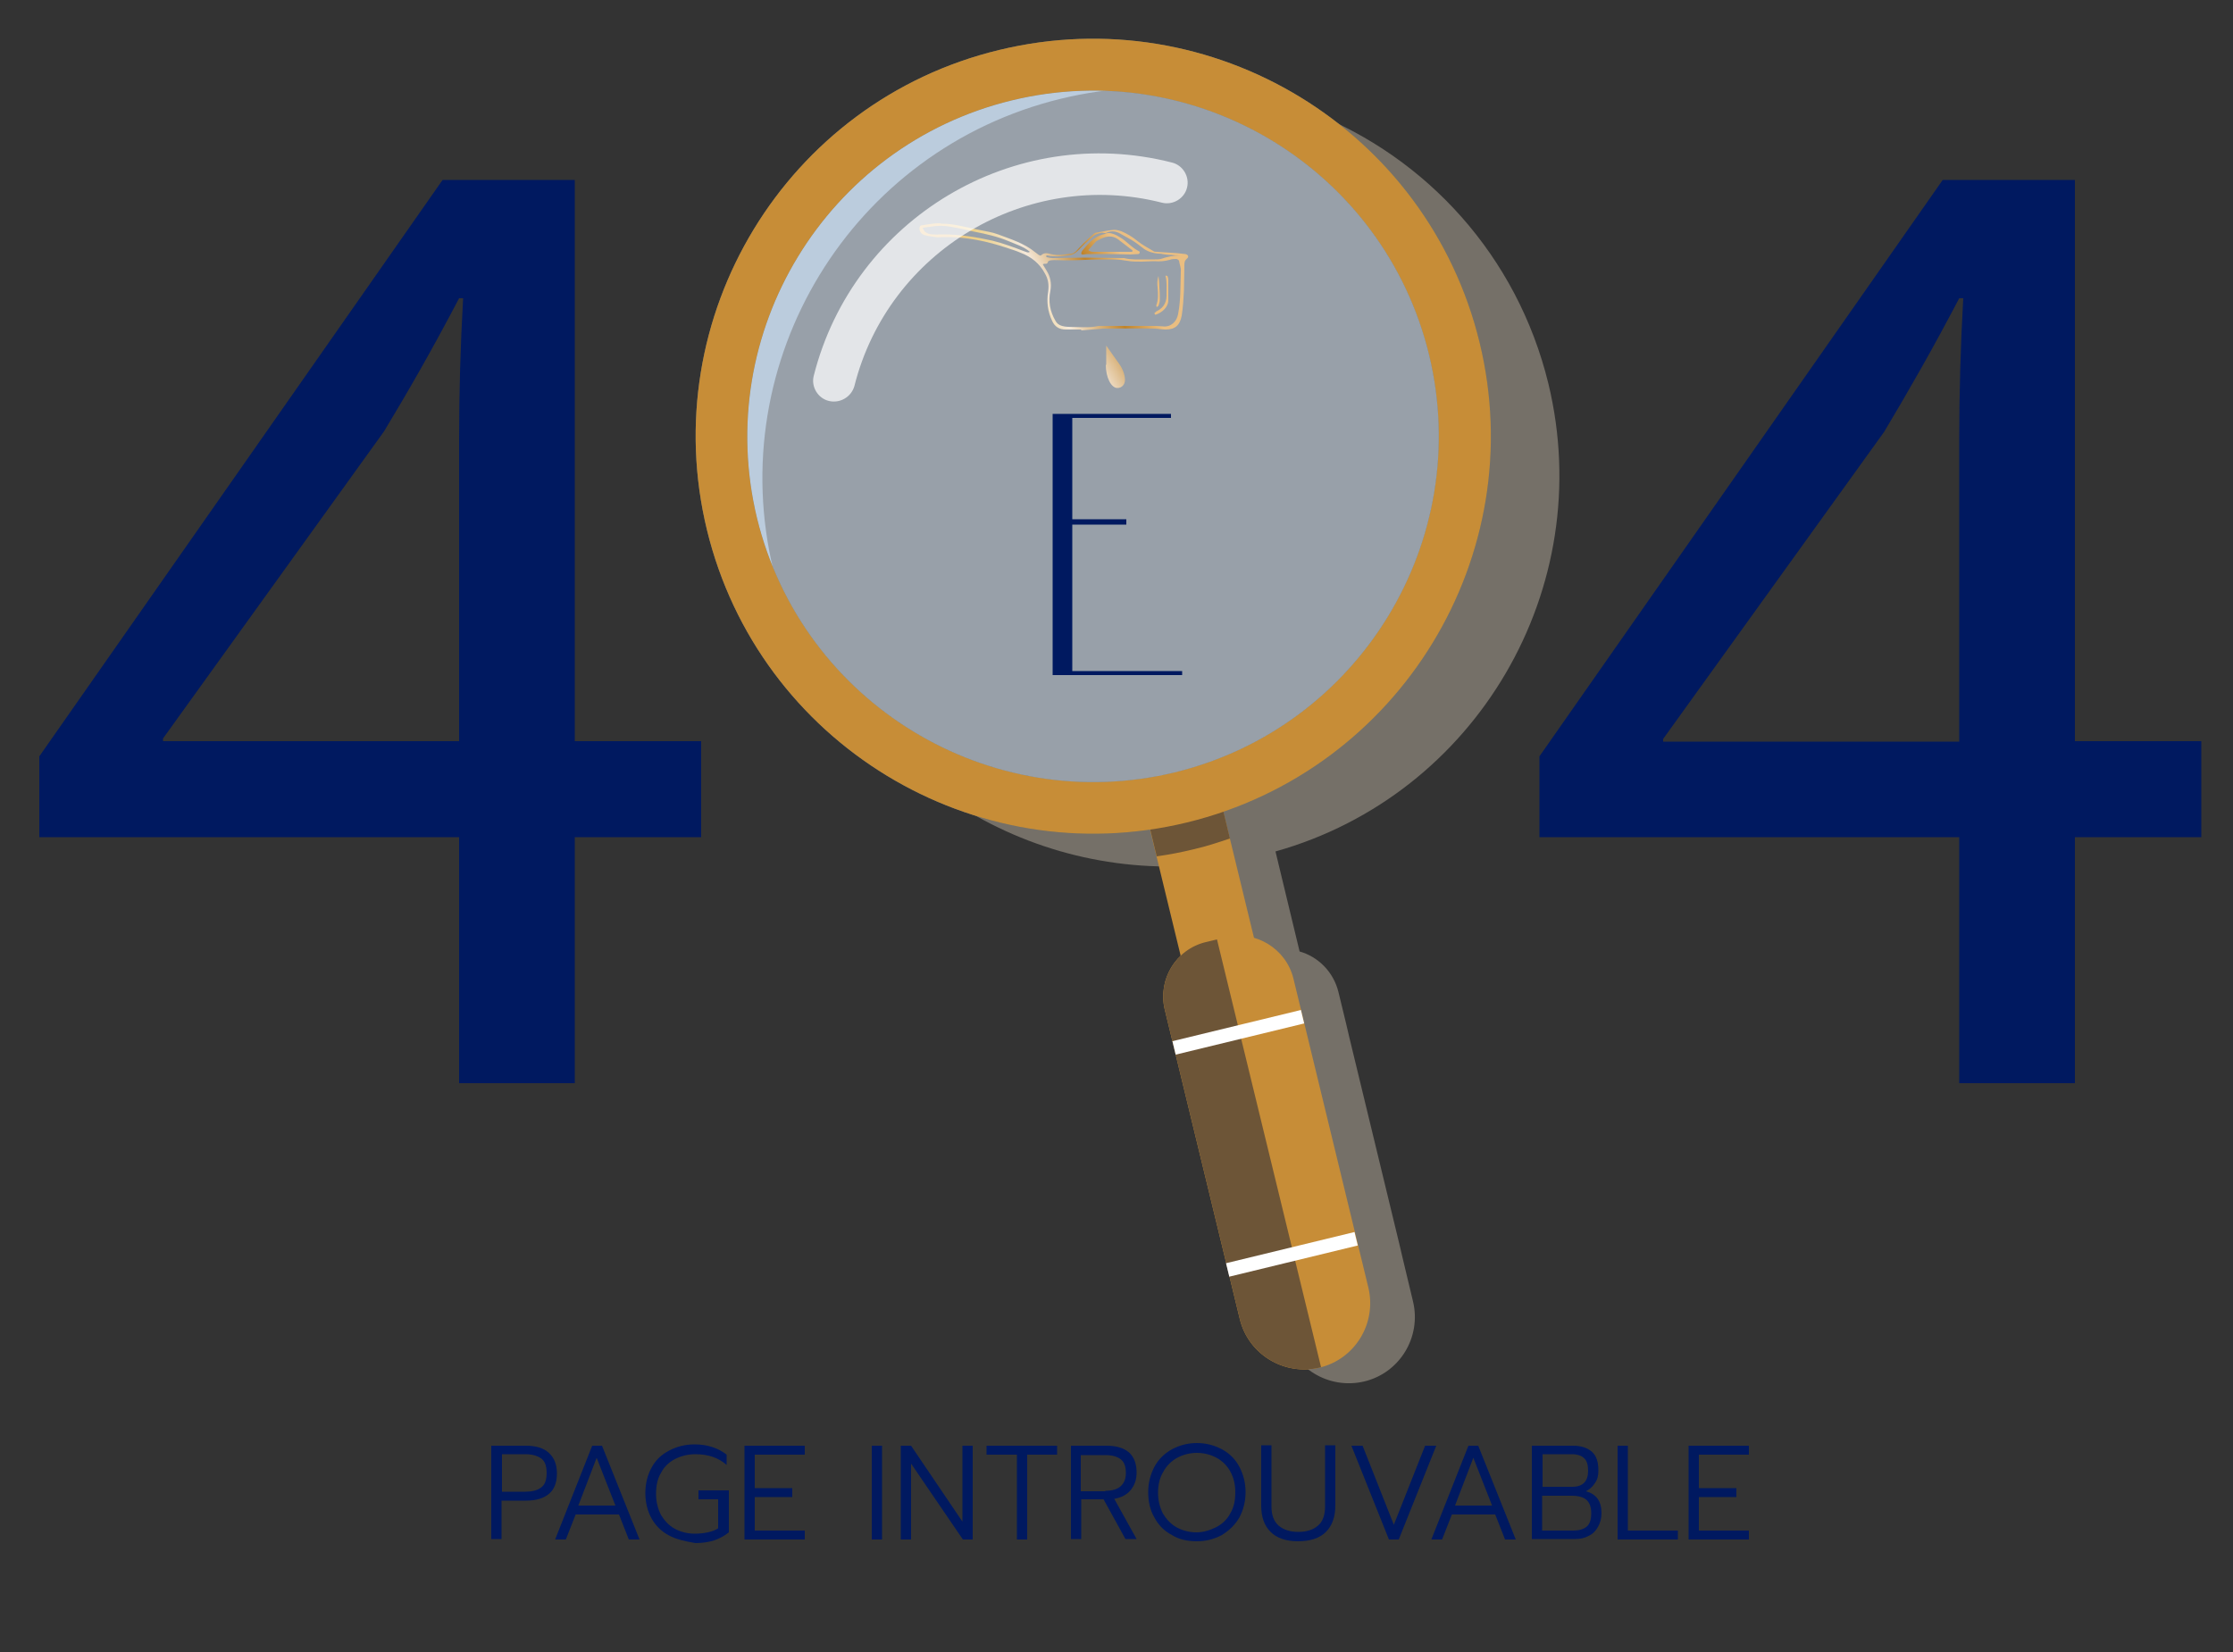 <?xml version="1.0" encoding="UTF-8"?>
<!-- Generator: Adobe Illustrator 27.2.0, SVG Export Plug-In . SVG Version: 6.00 Build 0)  -->
<svg xmlns="http://www.w3.org/2000/svg" xmlns:xlink="http://www.w3.org/1999/xlink" version="1.1" id="_x34_04_L_x27_Escoubille" x="0px" y="0px" width="500px" height="370px" viewBox="0 0 500 370" style="enable-background:new 0 0 500 370;" xml:space="preserve">
<rect x="0" y="0" width="500" height="370" fill="#333333" stroke="none"/>
<style type="text/css">
	.st0{fill:#001960;}
	.st1{opacity:0.4;fill:#D8CBB8;}
	.st2{opacity:0.7;fill:#AFCDEA;}
	.st3{fill:#C78D37;}
	.st4{fill:#6D5537;}
	.st5{fill:#626D6D;}
	.st6{opacity:0.6;}
	.st7{fill:#DCEAF9;}
	.st8{fill:#FFFFFF;}
	
		.st9{clip-path:url(#SVGID_00000091016652894560216440000014842123162135440037_);fill:url(#SVGID_00000005959780296151786470000006355991535517946002_);}
	
		.st10{clip-path:url(#SVGID_00000143609190077149797290000005572523947606357125_);fill:url(#SVGID_00000048466440685964526830000002533974370321211047_);}
	
		.st11{clip-path:url(#SVGID_00000038386601765558983470000018151112481562279864_);fill:url(#SVGID_00000008111755687897258950000010343241398794451382_);}
	
		.st12{clip-path:url(#SVGID_00000182503284158834448950000016940630396415898521_);fill:url(#SVGID_00000060015437953247831340000017349455215145406091_);}
	
		.st13{clip-path:url(#SVGID_00000047050190156922087100000010000555463454325385_);fill:url(#SVGID_00000125599153540876267020000012075969968610705294_);}
	.st14{opacity:0.73;}
</style>
<g>
	<path class="st0" d="M110,323.8h7.8c2.2,0,3.9,0.5,5.1,1.6s1.8,2.6,1.8,4.6c0,2.1-0.6,3.6-1.8,4.6s-2.9,1.5-5.2,1.5h-5.4v8.6H110   V323.8z M117.6,334.1c1.5,0,2.7-0.3,3.5-0.9c0.9-0.6,1.3-1.7,1.3-3.3c0-1.6-0.4-2.7-1.3-3.3c-0.9-0.6-2-0.9-3.5-0.9h-5.2v8.4H117.6   z"></path>
	<path class="st0" d="M132.6,323.8h2.2l8.4,21h-2.4l-2.2-5.6h-9.7l-2.2,5.6h-2.4L132.6,323.8z M137.8,337.2l-4.2-10.7l-4.1,10.7   H137.8z"></path>
	<path class="st0" d="M149.8,343.9c-1.7-0.9-3-2.2-3.9-3.8c-0.9-1.6-1.4-3.6-1.4-5.7s0.5-4.1,1.4-5.7c0.9-1.7,2.2-2.9,3.9-3.8   c1.7-0.9,3.6-1.4,5.7-1.4c2.9,0,5.3,0.8,7.2,2.3v2.3c-1.8-1.6-4.1-2.4-7-2.4c-1.7,0-3.2,0.4-4.6,1.1c-1.3,0.7-2.4,1.7-3.1,3.1   c-0.8,1.3-1.1,2.9-1.1,4.7s0.4,3.3,1.1,4.7c0.8,1.3,1.8,2.4,3.1,3.1c1.3,0.7,2.8,1.1,4.5,1.1c1,0,1.9-0.1,2.9-0.3   c0.9-0.2,1.7-0.5,2.3-0.9v-6.5h-4.4v-2h6.8v9.4c-1,0.8-2.1,1.4-3.3,1.8c-1.2,0.4-2.7,0.6-4.2,0.6   C153.4,345.2,151.5,344.8,149.8,343.9z"></path>
	<path class="st0" d="M166.7,323.8h13.5v2H169v7.5h8.4v2H169v7.5h11.2v2h-13.5V323.8z"></path>
	<path class="st0" d="M195.2,323.8h2.3v21h-2.3V323.8z"></path>
	<path class="st0" d="M201.8,323.8h2.2l11.5,17v-17h2.3v21h-2.2l-11.6-17v17h-2.3V323.8z"></path>
	<path class="st0" d="M227.6,325.8h-6.7v-2h15.8v2H230v19h-2.3V325.8z"></path>
	<path class="st0" d="M239.7,323.8h8.1c2.2,0,3.8,0.5,5,1.5c1.1,1,1.7,2.5,1.7,4.5c0,1.5-0.4,2.8-1.3,3.9c-0.9,1.1-2.1,1.7-3.7,2   l5,9H252l-4.9-8.9h-5v8.9h-2.3V323.8z M247.5,333.9c1.4,0,2.6-0.3,3.4-1c0.8-0.7,1.2-1.7,1.2-3c0-1.5-0.4-2.5-1.2-3.1   c-0.8-0.6-1.9-0.9-3.4-0.9H242v8.1H247.5z"></path>
	<path class="st0" d="M262.4,343.8c-1.7-0.9-3-2.2-3.9-3.9c-1-1.7-1.4-3.6-1.4-5.7s0.5-4,1.4-5.7s2.3-3,3.9-3.9   c1.7-0.9,3.5-1.4,5.6-1.4s3.9,0.5,5.6,1.4s3,2.2,3.9,3.9s1.4,3.6,1.4,5.7s-0.5,4-1.4,5.7c-1,1.7-2.3,2.9-3.9,3.9   c-1.7,0.9-3.5,1.4-5.6,1.4C265.9,345.2,264,344.8,262.4,343.8z M272.4,342c1.3-0.7,2.4-1.7,3.1-3.1c0.8-1.3,1.1-2.9,1.1-4.7   c0-1.8-0.4-3.3-1.1-4.6s-1.8-2.4-3.1-3.1c-1.3-0.7-2.8-1.1-4.4-1.1c-1.6,0-3.1,0.4-4.4,1.1c-1.3,0.7-2.4,1.8-3.1,3.1   c-0.8,1.3-1.2,2.9-1.2,4.7c0,1.8,0.4,3.3,1.1,4.7c0.8,1.3,1.8,2.4,3.1,3.1c1.3,0.7,2.8,1.1,4.4,1.1S271,342.7,272.4,342z"></path>
	<path class="st0" d="M284.5,343.1c-1.4-1.4-2.1-3.3-2.1-5.9v-13.5h2.3v13.7c0,1.9,0.5,3.3,1.6,4.3c1.1,0.9,2.5,1.4,4.4,1.4   s3.4-0.5,4.4-1.4c1.1-0.9,1.6-2.4,1.6-4.3v-13.7h2.3v13.5c0,2.5-0.7,4.5-2.1,5.9c-1.4,1.4-3.5,2.1-6.3,2.1   C288,345.2,285.9,344.5,284.5,343.1z"></path>
	<path class="st0" d="M302.6,323.8h2.5l7,17.7l7-17.7h2.5l-8.4,21H311L302.6,323.8z"></path>
	<path class="st0" d="M328.8,323.8h2.2l8.4,21H337l-2.2-5.6h-9.7l-2.2,5.6h-2.4L328.8,323.8z M334.1,337.2l-4.2-10.7l-4.1,10.7   H334.1z"></path>
	<path class="st0" d="M343,323.8h9.3c1.8,0,3.2,0.5,4.2,1.4s1.4,2.3,1.4,4.2c0,1.1-0.2,2-0.8,2.8c-0.5,0.8-1.2,1.4-2,1.8   c2.3,0.6,3.5,2.2,3.5,4.9c0,1.2-0.3,2.2-0.8,3.1c-0.5,0.9-1.2,1.6-2.1,2c-0.9,0.5-1.9,0.7-3,0.7H343V323.8z M352.1,333   c1.1,0,2-0.3,2.6-0.9c0.6-0.6,0.9-1.5,0.9-2.7c0-1.3-0.3-2.3-0.9-2.8c-0.6-0.6-1.5-0.9-2.8-0.9h-6.5v7.3H352.1z M352.3,342.8   c1.3,0,2.3-0.3,3-0.9s1-1.6,1-3c0-1.4-0.4-2.4-1.1-3c-0.7-0.6-1.8-0.9-3.3-0.9h-6.6v7.8H352.3z"></path>
	<path class="st0" d="M362.2,323.8h2.3v19h11.2v2h-13.5V323.8z"></path>
	<path class="st0" d="M378.1,323.8h13.5v2h-11.2v7.5h8.4v2h-8.4v7.5h11.2v2h-13.5V323.8z"></path>
</g>
<g>
	<g>
		<g>
			<g>
				<g>
					<g>
						<path class="st0" d="M102.8,242.6v-55.1h-94v-18.1L99.1,40.3h29.6V166H157v21.5h-28.3v55.1H102.8z M102.8,166V98.5        c0-10.6,0.3-21.2,0.9-31.7h-0.9C96.6,78.6,91.6,87.3,86,96.6l-49.5,68.8v0.6H102.8z"></path>
					</g>
					<g>
						<path class="st0" d="M438.7,242.6v-55.1h-94v-18.1L435,40.3h29.6V166h28.3v21.5h-28.3v55.1H438.7z M438.7,166V98.5        c0-10.6,0.3-21.2,0.9-31.7h-0.9c-6.2,11.8-11.2,20.5-16.8,29.9l-49.5,68.8v0.6H438.7z"></path>
					</g>
				</g>
			</g>
			<g>
				<path class="st1" d="M346.7,85.9c-7-28.7-27.3-50.6-52.8-60.7C311.2,37,324.5,55,329.8,77c11.4,47-17.4,94.3-64.4,105.7      c-18.3,4.4-36.6,2.8-52.9-3.7c16.1,10.9,35.8,16.4,56.2,14.8l5.7,23.3c-3.2,3-4.7,7.5-3.6,12.1l14,57.7l0.5,2l2.3,9.6      c1.9,7.9,9.9,12.8,17.9,10.9c7.9-1.9,12.8-9.9,10.9-17.9l-2.3-9.6l-0.7-3l-11.3-46.7l-0.7-3l-1.7-7c-1.1-4.5-4.5-7.9-8.7-9.1      l-5.4-22.4C330.5,178.1,357.8,131.8,346.7,85.9z"></path>
				<path class="st2" d="M173.2,127.8c-11.4-47,17.4-94.3,64.4-105.7c22.7-5.5,45.4-1.6,64.1,9.1c-20.7-17.7-49.2-25.5-77.6-18.6      c-47,11.4-75.8,58.8-64.4,105.7c5.9,24.3,21.5,43.8,41.6,55.3C187.8,162.1,177.7,146.4,173.2,127.8z"></path>
				
					<rect x="264.2" y="180.2" transform="matrix(0.972 -0.236 0.236 0.972 -42.464 70.362)" class="st3" width="16.9" height="64.7"></rect>
				<path class="st3" d="M274.4,209.9l-4.4,1.1c-6.7,1.6-10.8,8.4-9.2,15.1l16.8,69.3c1.9,7.9,9.9,12.8,17.9,10.9      c7.9-1.9,12.8-9.9,10.9-17.9l-16.8-69.3C287.9,212.4,281.1,208.3,274.4,209.9z"></path>
				<path class="st4" d="M272.5,210.4l-2.5,0.6c-6.7,1.6-10.8,8.4-9.2,15.1l16.8,69.3c1.9,7.9,9.9,12.8,17.9,10.9      c0.1,0,0.2-0.1,0.3-0.1L272.5,210.4z"></path>
				<g>
					<path class="st5" d="M265.8,184.2c-47.7,11.6-95.9-17.8-107.5-65.5C146.7,71,176,22.7,223.7,11.2       C271.5-0.4,319.7,29,331.3,76.7C342.9,124.4,313.5,172.6,265.8,184.2z M226.5,22.5c-41.5,10.1-67,52-57,93.5       c10.1,41.5,52,67,93.5,57c41.5-10.1,67-52,57-93.5C309.9,37.9,268,12.4,226.5,22.5z"></path>
				</g>
				<path class="st4" d="M275.4,187.8l-2.1-8.7l-16.4,4l2.1,8.7c2.8-0.4,5.5-0.9,8.3-1.6C270,189.6,272.7,188.7,275.4,187.8z"></path>
				<g>
					<path class="st3" d="M265.8,184.2c-47.7,11.6-95.9-17.8-107.5-65.5C146.7,71,176,22.7,223.7,11.2       C271.5-0.4,319.7,29,331.3,76.7C342.9,124.4,313.5,172.6,265.8,184.2z M226.5,22.5c-41.5,10.1-67,52-57,93.5       c10.1,41.5,52,67,93.5,57c41.5-10.1,67-52,57-93.5C309.9,37.9,268,12.4,226.5,22.5z"></path>
				</g>
				<g class="st6">
					<path class="st7" d="M226.5,22.5c-41.5,10.1-67,52-57,93.5c10.1,41.5,52,67,93.5,57c41.5-10.1,67-52,57-93.5       C309.9,37.9,268,12.4,226.5,22.5z"></path>
				</g>
				
					<rect x="262.4" y="229.6" transform="matrix(0.972 -0.236 0.236 0.972 -46.717 71.95)" class="st8" width="29.6" height="3.1"></rect>
				
					<rect x="274.4" y="279.3" transform="matrix(0.972 -0.236 0.236 0.972 -58.108 76.203)" class="st8" width="29.6" height="3.1"></rect>
			</g>
		</g>
	</g>
</g>
<g>
	<defs>
		<path id="SVGID_1_" d="M261.9,58.2c0.5-0.2,1-0.2,1.5-0.2c0.2,0,0.6,0.3,0.6,0.4c0.1,0.8,0.5,1.6,0.4,2.4c-0.1,3.2,0,6.4-0.6,9.5    c-0.3,1.8-1.7,3-3.4,2.8c-0.5,0-1-0.1-1.5-0.1c-4.1,0-8.1,0-12.2,0c-0.1,0-0.1,0-0.2,0c-0.2,0-0.3,0-0.5,0    c-2.3,0.5-4.6,0.2-6.9,0.2c-0.4,0-0.9-0.1-1.3-0.2c-0.7-0.2-1.2-0.6-1.5-1.2c-1.2-2.1-1.6-4.3-1.1-6.7c0.3-1.6,0-3.1-0.8-4.4    c-0.3-0.5-0.6-1-0.9-1.5c0.4-0.3,0.9,0.1,1.1-0.4c0.1-0.4,0.3-0.4,0.7-0.5c0.9-0.1,1.7,0,2.6,0c0.6,0,1.1,0,1.7,0    c2.3,0,4.5-0.2,6.8-0.2c0.4,0,0.8,0,1.1,0c1.6,0,3.2,0,4.8,0.3c1.1,0.2,2.2,0.2,3.3,0.2c0.9,0,1.8-0.1,2.6-0.1c0.1,0,0.2,0,0.3,0    C259.7,58.6,260.8,58.5,261.9,58.2 M250.6,52.2c0.9,0.5,1.8,1,2.7,1.5c1,0.6,1.9,1.3,2.8,2c1,0.7,2.1,1,3.2,1.1c0.3,0,0.7,0,1,0.1    c0.7,0.1,1.3,0.2,2,0.2c0.7,0.1,1.4,0.1,2,0.1c-1.5,0-2.9,0.3-4.4,0.8c-0.4,0.1-0.9,0.1-1.3,0.1c-0.7,0-1.4,0-2.2,0    c-1.6,0-3.2,0.1-4.7-0.3c-0.2,0-0.3,0-0.5,0c-2.7,0-5.4-0.1-8.1-0.1c-2.5,0-4.9,0.1-7.4,0.1c-0.4,0-0.9-0.1-1.3-0.2    c-0.1,0-0.1-0.2-0.2-0.2c0.1-0.1,0.2-0.2,0.2-0.2c0.5,0.1,1.1,0.2,1.6,0.2c1,0.1,2.1-0.1,3.1-0.2c1-0.1,1.6-0.4,2.3-1.1    c1.1-1.2,2.3-2.2,3.5-3.3c0.4-0.3,1-0.5,1.5-0.6c0.3-0.1,0.5-0.1,0.8,0c0.1,0,0.2,0,0.4,0l0,0C248.6,51.7,249.6,51.7,250.6,52.2     M208.9,52.5c-0.7,0-1.3-0.2-1.8-0.6c-0.2-0.2-0.3-0.5-0.5-0.9c0.6-0.1,1.1-0.1,1.6-0.2c1.6-0.3,3.2-0.3,4.8,0    c1.7,0.3,3.4,0.7,5.2,1.1c2.6,0.5,5.2,1.1,7.6,2.1c1.6,0.7,3.4,1.2,4.8,2.4c-0.4,0.3-0.8,0-1.2-0.1c-2.4-0.9-4.7-1.8-7.2-2.4    c-3.6-0.8-7.2-1.4-10.9-1.4c-0.3,0-0.7,0-1,0C209.8,52.6,209.3,52.5,208.9,52.5 M209.9,50c-1.3,0.1-2.5,0.3-3.7,0.5    c-0.1,0-0.3,0.3-0.3,0.5c-0.1,0.8,0.4,1.5,1.3,1.7c0.7,0.2,1.5,0.3,2.3,0.4c0.5,0.1,1.1,0,1.7,0c5-0.1,9.8,0.9,14.5,2.5    c0.9,0.3,1.9,0.6,2.8,1c2.4,0.9,4.3,2.4,5.5,4.7c0.7,1.2,0.9,2.5,0.7,4c-0.4,2.3-0.1,4.5,0.9,6.6c0.6,1.3,1.6,1.9,3,1.9    c1.2,0,2.3,0,3.5,0l0,0.2c1.6-0.1,3.3-0.3,4.9-0.4c0.1,0,0.2,0,0.3,0c3.7,0,7.5-0.1,11.2,0c0.8,0,1.6,0.2,2.5,0.2    c2.2,0,3.2-1,3.6-3.1c0.3-1.9,0.4-3.7,0.5-5.6c0-1.9,0.1-3.8,0.1-5.8c0-0.6,0.1-1,0.6-1.4c0.5-0.4,0.2-0.9-0.4-1    c-0.6-0.1-1.2-0.1-1.8-0.2c-1.5-0.1-3.1-0.2-4.6-0.3c-0.3,0-0.6,0-0.8-0.2c-1.2-0.7-2.5-1.4-3.6-2.3c-1.1-0.9-2.3-1.6-3.5-2.1    c-0.6-0.2-1.3-0.4-1.9-0.3c-1.2,0.1-2.5,0.4-3.7,0.6c-0.2,0-0.3,0.1-0.5,0.2c-0.8,0.7-1.6,1.4-2.3,2.1c-0.6,0.6-1.2,1.3-1.8,1.9    c-0.3,0.2-0.6,0.5-1,0.5c-1.5,0.2-3,0.5-4.6,0.1c-0.7-0.2-1.5-0.4-2.2,0.3c-0.1,0.1-0.3,0-0.5-0.1c-0.3-0.2-0.5-0.4-0.8-0.6    c-2.4-2-5.4-2.9-8.3-4c-1.3-0.5-2.8-0.7-4.2-1c-1.4-0.3-2.8-0.6-4.2-0.9c-1.4-0.3-2.8-0.5-4.2-0.5C210.5,50,210.2,50,209.9,50"></path>
	</defs>
	<clipPath id="SVGID_00000164473899124871453560000006827898718740148643_">
		<use xlink:href="#SVGID_1_" style="overflow:visible;"></use>
	</clipPath>
	
		<linearGradient id="SVGID_00000057147274886090439540000011680210149612170371_" gradientUnits="userSpaceOnUse" x1="726.609" y1="516.685" x2="728.236" y2="516.685" gradientTransform="matrix(17.881 -10.431 -10.431 -17.881 -7381.484 16887.99)">
		<stop offset="0" style="stop-color:#EBC17D"></stop>
		<stop offset="5.618000e-03" style="stop-color:#EBC17D"></stop>
		<stop offset="0.185" style="stop-color:#EDD089"></stop>
		<stop offset="0.41" style="stop-color:#F4E8D9"></stop>
		<stop offset="0.73" style="stop-color:#C08329"></stop>
		<stop offset="0.949" style="stop-color:#EABE81"></stop>
		<stop offset="1" style="stop-color:#EABE81"></stop>
	</linearGradient>
	
		<polygon style="clip-path:url(#SVGID_00000164473899124871453560000006827898718740148643_);fill:url(#SVGID_00000057147274886090439540000011680210149612170371_);" points="   195.4,56.1 250.8,23.8 276.4,67.8 221.1,100.1  "></polygon>
</g>
<g>
	<defs>
		<path id="SVGID_00000077323332695454382690000015637003243140580746_" d="M261.1,61.7c0,0-0.1,0.1-0.1,0.1c0,0-0.1,0.1,0,0.1    c0.3,1.2,0.2,2.5,0.2,3.8c0.1,1.8-0.5,3.2-2.2,4c-0.2,0.1-0.3,0.3-0.5,0.4c0,0,0,0.2,0.1,0.3c0,0,0.1,0.1,0.1,0.1    c1.4-0.4,2.9-1.7,2.9-3.2c0-0.9,0-1.8,0-2.6h0c0-0.7,0-1.4,0-2.1c0-0.3-0.1-0.5-0.2-0.8C261.3,61.8,261.2,61.8,261.1,61.7    L261.1,61.7z"></path>
	</defs>
	<clipPath id="SVGID_00000050652426967255982540000010202685267601781682_">
		<use xlink:href="#SVGID_00000077323332695454382690000015637003243140580746_" style="overflow:visible;"></use>
	</clipPath>
	
		<linearGradient id="SVGID_00000052806190826116296140000018091653429231966602_" gradientUnits="userSpaceOnUse" x1="726.609" y1="516.415" x2="728.236" y2="516.415" gradientTransform="matrix(17.881 -10.431 -10.431 -17.881 -7376.365 16896.768)">
		<stop offset="0" style="stop-color:#EBC17D"></stop>
		<stop offset="5.618000e-03" style="stop-color:#EBC17D"></stop>
		<stop offset="0.185" style="stop-color:#EDD089"></stop>
		<stop offset="0.41" style="stop-color:#F4E8D9"></stop>
		<stop offset="0.73" style="stop-color:#C08329"></stop>
		<stop offset="0.949" style="stop-color:#EABE81"></stop>
		<stop offset="1" style="stop-color:#EABE81"></stop>
	</linearGradient>
	
		<polygon style="clip-path:url(#SVGID_00000050652426967255982540000010202685267601781682_);fill:url(#SVGID_00000052806190826116296140000018091653429231966602_);" points="   254.5,64 260.7,60.4 265.4,68.4 259.2,72  "></polygon>
</g>
<g>
	<defs>
		<path id="SVGID_00000106858847349352496420000012268684936595478431_" d="M259.2,64.4c0.1,1.4,0.2,2.7-0.3,4    c0,0.1,0.1,0.3,0.1,0.4c0.1-0.1,0.3-0.2,0.4-0.3c0.1-0.4,0.3-0.8,0.3-1.2c0-1,0-2-0.1-2.9c0-0.9-0.1-1.7-0.2-2.6    C259.1,62.7,259.1,63.6,259.2,64.4"></path>
	</defs>
	<clipPath id="SVGID_00000182489567812553037600000015398718350257151907_">
		<use xlink:href="#SVGID_00000106858847349352496420000012268684936595478431_" style="overflow:visible;"></use>
	</clipPath>
	
		<linearGradient id="SVGID_00000180355593416063789630000014702488251053970068_" gradientUnits="userSpaceOnUse" x1="726.609" y1="516.434" x2="728.236" y2="516.434" gradientTransform="matrix(17.881 -10.431 -10.431 -17.881 -7376.701 16896.191)">
		<stop offset="0" style="stop-color:#EBC17D"></stop>
		<stop offset="5.618000e-03" style="stop-color:#EBC17D"></stop>
		<stop offset="0.185" style="stop-color:#EDD089"></stop>
		<stop offset="0.41" style="stop-color:#F4E8D9"></stop>
		<stop offset="0.73" style="stop-color:#C08329"></stop>
		<stop offset="0.949" style="stop-color:#EABE81"></stop>
		<stop offset="1" style="stop-color:#EABE81"></stop>
	</linearGradient>
	
		<polygon style="clip-path:url(#SVGID_00000182489567812553037600000015398718350257151907_);fill:url(#SVGID_00000180355593416063789630000014702488251053970068_);" points="   255.8,63.6 259.5,61.4 262.8,67.1 259.1,69.3  "></polygon>
</g>
<g>
	<defs>
		<path id="SVGID_00000114074864733726715550000002349052977405507498_" d="M243.7,56c0.5-0.6,1.1-1.2,1.6-1.8    c0.1-0.1,0.2-0.2,0.4-0.3c1.6-0.9,3.2-1.5,4.9-0.1c1,0.8,2,1.5,3,2.3c0,0.1-0.1,0.2-0.1,0.3c-2.5,0-4.9,0-7.4,0    c-0.2,0-0.4,0-0.7,0c-0.2,0-0.4,0-0.6,0C244.4,56.4,244,56.3,243.7,56 M247.6,52.3C247.6,52.3,247.6,52.2,247.6,52.3    c-0.2,0.1-0.4,0.2-0.6,0.2c-2.1,0.6-3.4,2.1-4.7,3.7c-0.1,0.2-0.2,0.4-0.2,0.6c0.1,0.3,0.3,0.2,0.6,0.2c0.4-0.1,0.9-0.1,1.3-0.1    c3,0,6,0,9.1,0.1c0.6,0,1.2-0.1,1.8-0.1c0.1,0,0.3-0.2,0.3-0.3c0-0.1,0-0.3-0.1-0.3c-1.7-0.8-2.8-2.3-4.4-3.2    c-0.8-0.5-1.6-0.9-2.5-0.9C248.1,52.2,247.9,52.2,247.6,52.3"></path>
	</defs>
	<clipPath id="SVGID_00000049219913552040448320000000711881693404088226_">
		<use xlink:href="#SVGID_00000114074864733726715550000002349052977405507498_" style="overflow:visible;"></use>
	</clipPath>
	
		<linearGradient id="SVGID_00000035516951939446672210000013238709651704899481_" gradientUnits="userSpaceOnUse" x1="726.609" y1="516.738" x2="728.236" y2="516.738" gradientTransform="matrix(17.881 -10.431 -10.431 -17.881 -7380.871 16889.041)">
		<stop offset="0" style="stop-color:#EBC17D"></stop>
		<stop offset="5.618000e-03" style="stop-color:#EBC17D"></stop>
		<stop offset="0.185" style="stop-color:#EDD089"></stop>
		<stop offset="0.41" style="stop-color:#F4E8D9"></stop>
		<stop offset="0.73" style="stop-color:#C08329"></stop>
		<stop offset="0.949" style="stop-color:#EABE81"></stop>
		<stop offset="1" style="stop-color:#EABE81"></stop>
	</linearGradient>
	
		<polygon style="clip-path:url(#SVGID_00000049219913552040448320000000711881693404088226_);fill:url(#SVGID_00000035516951939446672210000013238709651704899481_);" points="   240.1,53.4 252,46.5 257.5,55.8 245.5,62.8  "></polygon>
</g>
<polygon class="st0" points="264.7,150.3 264.7,151.2 235.7,151.2 235.7,92.7 262.2,92.7 262.2,93.6 240.1,93.6 240.1,116.3   252.2,116.3 252.2,117.5 240.1,117.5 240.1,150.3 "></polygon>
<g>
	<defs>
		<path id="SVGID_00000098913264593816441950000009216324806831796872_" d="M247.6,81.7c0,2.8,1.2,5.2,2.6,5.2c1,0,1.7-0.8,1.7-1.8    c0-1.1-0.5-2.5-1.3-3.6l-2.9-4.1V81.7z"></path>
	</defs>
	<clipPath id="SVGID_00000008860281898785639800000006076335459224263822_">
		<use xlink:href="#SVGID_00000098913264593816441950000009216324806831796872_" style="overflow:visible;"></use>
	</clipPath>
	
		<linearGradient id="SVGID_00000144311137945016366950000012425336105496183222_" gradientUnits="userSpaceOnUse" x1="726.609" y1="516.246" x2="728.236" y2="516.246" gradientTransform="matrix(17.881 -10.431 -10.431 -17.881 -7373.8 16901.164)">
		<stop offset="0" style="stop-color:#EBC17D"></stop>
		<stop offset="5.618000e-03" style="stop-color:#EBC17D"></stop>
		<stop offset="0.185" style="stop-color:#EDD089"></stop>
		<stop offset="0.41" style="stop-color:#F4E8D9"></stop>
		<stop offset="0.73" style="stop-color:#C08329"></stop>
		<stop offset="0.949" style="stop-color:#EABE81"></stop>
		<stop offset="1" style="stop-color:#EABE81"></stop>
	</linearGradient>
	
		<polygon style="clip-path:url(#SVGID_00000008860281898785639800000006076335459224263822_);fill:url(#SVGID_00000144311137945016366950000012425336105496183222_);" points="   243.5,79.7 250.8,75.4 256,84.4 248.7,88.7  "></polygon>
</g>
<g class="st14">
	<g>
		<path class="st8" d="M185.6,89.8c-2.5-0.6-4-3.2-3.4-5.6c8.9-35.3,44.9-56.8,80.2-47.8c2.5,0.6,4,3.2,3.4,5.6    c-0.6,2.5-3.2,4-5.6,3.4c-30.3-7.7-61.3,10.8-68.9,41.1C190.6,88.9,188.1,90.4,185.6,89.8z"></path>
	</g>
</g>
</svg>
